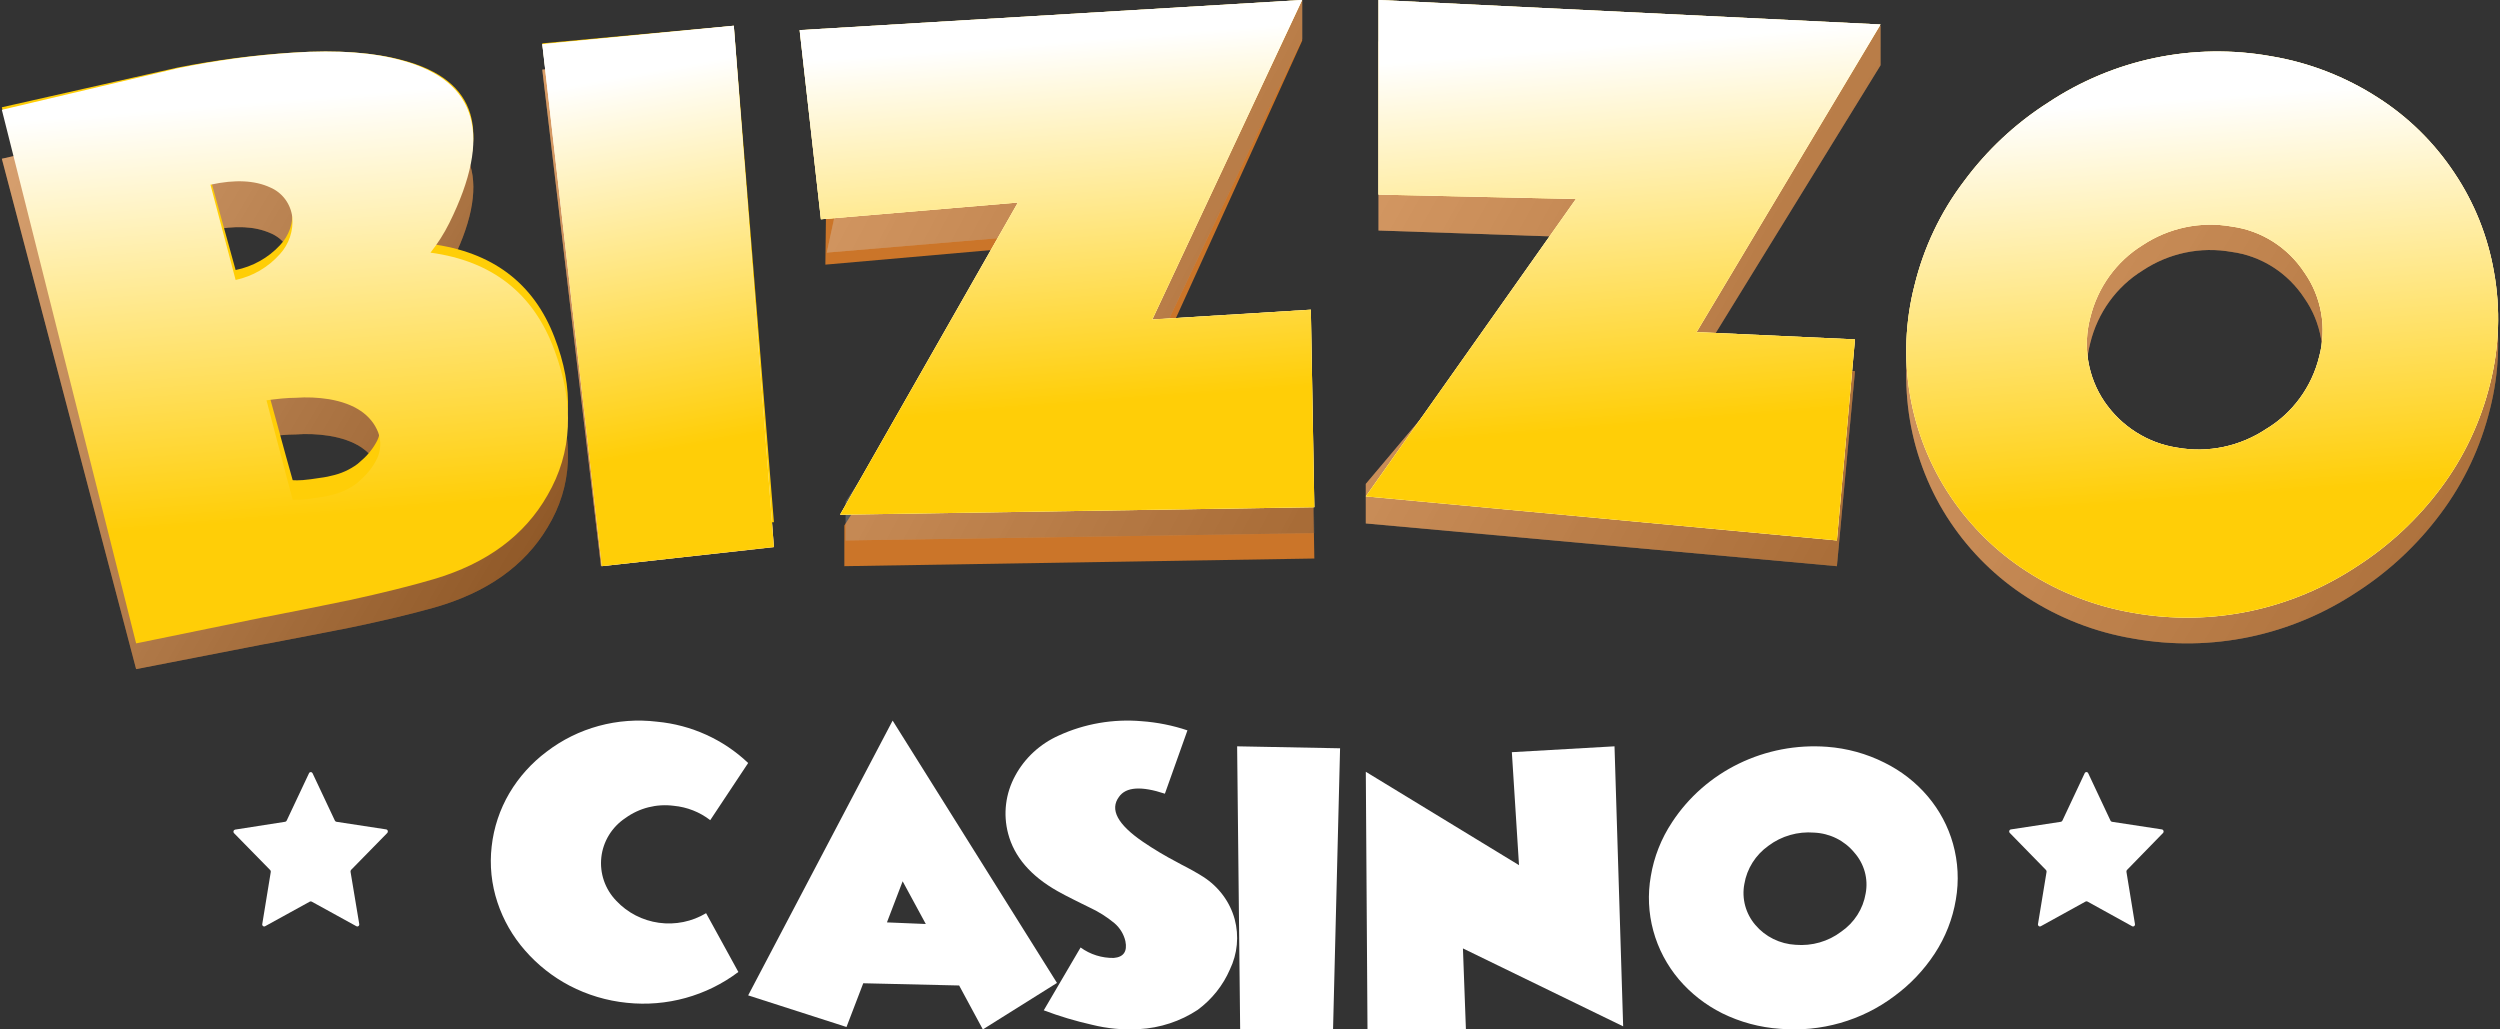 <svg width="272" height="112" viewBox="0 0 272 112" fill="none" xmlns="http://www.w3.org/2000/svg">
<rect x="0" y="0" width="272" height="112" fill="#333333" stroke="none"/>
<path d="M60.316 42.274C62.508 47.892 62.283 52.922 59.568 57.384C57.074 61.571 52.962 64.478 47.232 66.106C44.651 66.833 41.576 67.56 38.09 68.286L33.467 69.188L28.852 70.074H28.807L14.81 72.8L0.2 17.271L19.306 12.961C23.471 12.128 27.69 11.579 31.934 11.319C36.781 11.006 40.761 11.319 43.843 12.155C51.937 14.316 53.615 19.951 48.878 29.06C48.311 30.153 47.627 31.183 46.836 32.135C53.558 33.007 58.052 36.387 60.316 42.274ZM25.635 34.977C27.492 34.6 29.179 33.661 30.453 32.295C30.946 31.78 31.322 31.169 31.554 30.502C31.786 29.835 31.869 29.128 31.799 28.428C31.713 27.754 31.445 27.115 31.022 26.575C30.599 26.035 30.036 25.613 29.39 25.354C27.744 24.627 25.605 24.496 22.897 25.07L25.635 34.977ZM39.317 55.734C40.034 55.124 40.621 54.383 41.045 53.554C41.442 52.716 41.483 51.76 41.157 50.894C40.409 49.033 38.577 47.863 35.786 47.412C34.594 47.227 33.384 47.178 32.181 47.267C31.193 47.267 30.138 47.383 28.994 47.521L31.844 57.871C31.844 57.973 32.495 57.958 33.819 57.769C34.283 57.689 34.754 57.646 35.218 57.566C35.682 57.486 35.921 57.428 36.026 57.399C37.074 57.179 38.058 56.735 38.906 56.098L39.317 55.734Z" fill="#CB7529"/>
<path d="M65.384 61.6L59.001 7.578L79.945 5.6L84.201 59.534L65.384 61.6Z" fill="#CB7529"/>
<path d="M143 60.767L91.865 61.6V57.174L111.039 26.925L89.8 28.793L90.014 11.058L141.679 0V4.426L125.529 39.904L142.624 38.816L143 60.767Z" fill="#CB7529"/>
<path d="M199.854 61.6L148.6 56.95V52.65L171.233 25.808L149.983 25.08V4.513L204.6 2.8V7.1L184.589 39.605L201.822 40.385L199.854 61.6Z" fill="#CB7529"/>
<path d="M232.128 69.481C228.005 68.797 224.06 67.266 220.529 64.981C217.243 62.874 214.414 60.1 212.215 56.83C209.987 53.511 208.484 49.74 207.808 45.772C207.131 41.804 207.298 37.734 208.297 33.839C209.299 29.706 211.134 25.834 213.685 22.472C217.527 17.321 222.661 13.335 228.543 10.938C234.424 8.541 240.829 7.824 247.077 8.863C251.203 9.546 255.15 11.076 258.684 13.362C261.99 15.455 264.832 18.234 267.026 21.52C269.203 24.763 270.677 28.445 271.348 32.319C272.072 36.358 271.925 40.509 270.916 44.483C269.904 48.608 268.08 52.478 265.557 55.857C263.044 59.241 259.957 62.134 256.443 64.398C249.256 69.176 240.569 70.992 232.128 69.481ZM227.417 37.328C227.008 38.871 226.932 40.486 227.197 42.062C227.46 43.638 228.057 45.136 228.944 46.452C229.86 47.8 231.035 48.941 232.399 49.806C233.761 50.671 235.283 51.242 236.869 51.483C240.231 52.09 243.692 51.364 246.552 49.454C247.974 48.596 249.216 47.458 250.206 46.104C251.196 44.75 251.912 43.209 252.315 41.569C252.729 40.021 252.801 38.398 252.524 36.818C252.247 35.238 251.629 33.741 250.715 32.437C249.819 31.07 248.649 29.914 247.283 29.047C245.916 28.179 244.385 27.62 242.79 27.407C239.429 26.806 235.97 27.531 233.109 29.435C230.267 31.192 228.22 34.03 227.417 37.328Z" fill="#CB7529"/>
<g opacity="0.6">
<path style="mix-blend-mode:multiply" opacity="0.6" d="M60.316 42.274C62.508 47.892 62.283 52.922 59.568 57.384C57.074 61.571 52.962 64.478 47.232 66.106C44.651 66.833 41.576 67.56 38.09 68.286L33.467 69.188L28.852 70.074H28.807L14.81 72.8L0.2 17.271L19.306 12.961C23.471 12.128 27.69 11.579 31.934 11.319C36.781 11.006 40.761 11.319 43.843 12.155C51.937 14.316 53.615 19.951 48.878 29.06C48.311 30.153 47.627 31.183 46.836 32.135C53.558 33.007 58.052 36.387 60.316 42.274ZM25.635 34.977C27.492 34.6 29.179 33.661 30.453 32.295C30.946 31.78 31.322 31.169 31.554 30.502C31.786 29.835 31.869 29.128 31.799 28.428C31.713 27.754 31.445 27.115 31.022 26.575C30.599 26.035 30.036 25.613 29.39 25.354C27.744 24.627 25.605 24.496 22.897 25.07L25.635 34.977ZM39.317 55.734C40.034 55.124 40.621 54.383 41.045 53.554C41.442 52.716 41.483 51.76 41.157 50.894C40.409 49.033 38.577 47.863 35.786 47.412C34.594 47.227 33.384 47.178 32.181 47.267C31.193 47.267 30.138 47.383 28.994 47.521L31.844 57.871C31.844 57.973 32.495 57.958 33.819 57.769C34.283 57.689 34.754 57.646 35.218 57.566C35.682 57.486 35.921 57.428 36.026 57.399C37.074 57.179 38.058 56.735 38.906 56.098L39.317 55.734Z" fill="url(#paint0_linear_4494_7865)"/>
<g style="mix-blend-mode:multiply" opacity="0.6">
<path style="mix-blend-mode:multiply" opacity="0.6" d="M65.384 61.6L59.001 7.578L79.945 5.6L84.201 59.534L65.384 61.6Z" fill="url(#paint1_linear_4494_7865)"/>
<path style="mix-blend-mode:multiply" opacity="0.6" d="M65.384 61.6L59.001 7.578L79.945 5.6L84.201 59.534L65.384 61.6Z" fill="url(#paint2_linear_4494_7865)"/>
</g>
<g style="mix-blend-mode:multiply" opacity="0.6">
<path style="mix-blend-mode:multiply" opacity="0.6" d="M143 58.005L92.014 58.8V54.575L111.132 25.701L89.955 27.484L93.021 13.227L89.8 4.383L141.684 0V4.225L125.58 38.09L142.625 37.052L143 58.005Z" fill="url(#paint3_linear_4494_7865)"/>
<path style="mix-blend-mode:multiply" opacity="0.6" d="M143 58.005L92.014 58.8V54.575L111.132 25.701L89.955 27.484L93.021 13.227L89.8 4.383L141.684 0V4.225L125.58 38.09L142.625 37.052L143 58.005Z" fill="url(#paint4_linear_4494_7865)"/>
</g>
<g style="mix-blend-mode:multiply" opacity="0.6">
<path style="mix-blend-mode:multiply" opacity="0.6" d="M199.854 61.6L148.6 56.95V52.65L171.233 25.808L149.983 25.08V4.513L204.6 2.8V7.1L184.589 39.605L201.822 40.385L199.854 61.6Z" fill="url(#paint5_linear_4494_7865)"/>
<path style="mix-blend-mode:multiply" opacity="0.6" d="M199.854 61.6L148.6 56.95V52.65L171.233 25.808L149.983 25.08V4.513L204.6 2.8V7.1L184.589 39.605L201.822 40.385L199.854 61.6Z" fill="url(#paint6_linear_4494_7865)"/>
</g>
<g style="mix-blend-mode:multiply" opacity="0.6">
<path style="mix-blend-mode:multiply" opacity="0.6" d="M232.128 69.481C228.005 68.797 224.06 67.266 220.529 64.981C217.243 62.874 214.414 60.1 212.215 56.83C209.987 53.511 208.484 49.74 207.808 45.772C207.131 41.804 207.298 37.734 208.297 33.839C209.299 29.706 211.134 25.834 213.685 22.472C217.527 17.321 222.661 13.335 228.543 10.938C234.424 8.541 240.829 7.824 247.077 8.863C251.203 9.546 255.15 11.076 258.684 13.362C261.99 15.455 264.832 18.234 267.026 21.52C269.203 24.763 270.677 28.445 271.348 32.319C272.072 36.358 271.925 40.509 270.916 44.483C269.904 48.608 268.08 52.478 265.557 55.857C263.044 59.241 259.957 62.134 256.443 64.398C249.256 69.176 240.569 70.992 232.128 69.481ZM227.417 37.328C227.008 38.871 226.932 40.486 227.197 42.062C227.46 43.638 228.057 45.136 228.944 46.452C229.86 47.8 231.035 48.941 232.399 49.806C233.761 50.671 235.283 51.242 236.869 51.483C240.231 52.09 243.692 51.364 246.552 49.454C247.974 48.596 249.216 47.458 250.206 46.104C251.196 44.75 251.912 43.209 252.315 41.569C252.729 40.021 252.801 38.398 252.524 36.818C252.247 35.238 251.629 33.741 250.715 32.437C249.819 31.07 248.649 29.914 247.283 29.047C245.916 28.179 244.385 27.62 242.79 27.407C239.429 26.806 235.97 27.531 233.109 29.435C230.267 31.192 228.22 34.03 227.417 37.328Z" fill="url(#paint7_linear_4494_7865)"/>
<path style="mix-blend-mode:multiply" opacity="0.6" d="M232.128 69.481C228.005 68.797 224.06 67.266 220.529 64.981C217.243 62.874 214.414 60.1 212.215 56.83C209.987 53.511 208.484 49.74 207.808 45.772C207.131 41.804 207.298 37.734 208.297 33.839C209.299 29.706 211.134 25.834 213.685 22.472C217.527 17.321 222.661 13.335 228.543 10.938C234.424 8.541 240.829 7.824 247.077 8.863C251.203 9.546 255.15 11.076 258.684 13.362C261.99 15.455 264.832 18.234 267.026 21.52C269.203 24.763 270.677 28.445 271.348 32.319C272.072 36.358 271.925 40.509 270.916 44.483C269.904 48.608 268.08 52.478 265.557 55.857C263.044 59.241 259.957 62.134 256.443 64.398C249.256 69.176 240.569 70.992 232.128 69.481ZM227.417 37.328C227.008 38.871 226.932 40.486 227.197 42.062C227.46 43.638 228.057 45.136 228.944 46.452C229.86 47.8 231.035 48.941 232.399 49.806C233.761 50.671 235.283 51.242 236.869 51.483C240.231 52.09 243.692 51.364 246.552 49.454C247.974 48.596 249.216 47.458 250.206 46.104C251.196 44.75 251.912 43.209 252.315 41.569C252.729 40.021 252.801 38.398 252.524 36.818C252.247 35.238 251.629 33.741 250.715 32.437C249.819 31.07 248.649 29.914 247.283 29.047C245.916 28.179 244.385 27.62 242.79 27.407C239.429 26.806 235.97 27.531 233.109 29.435C230.267 31.192 228.22 34.03 227.417 37.328Z" fill="url(#paint8_linear_4494_7865)"/>
</g>
</g>
<path d="M80.333 105.751C76.876 108.36 72.533 109.561 68.202 109.105C66.02 108.885 63.902 108.251 61.964 107.239C60.126 106.272 58.488 104.976 57.131 103.419C55.785 101.889 54.763 100.109 54.125 98.184C53.472 96.222 53.257 94.143 53.493 92.091C53.719 90.045 54.377 88.068 55.425 86.287C56.459 84.544 57.831 83.017 59.461 81.793C62.871 79.176 67.197 77.999 71.487 78.521C75.212 78.87 78.707 80.455 81.4 83.015L77.274 89.234C76.131 88.349 74.753 87.807 73.306 87.671C71.443 87.428 69.557 87.906 68.044 89.004C67.318 89.486 66.707 90.118 66.255 90.856C65.802 91.594 65.519 92.421 65.424 93.278C65.33 94.136 65.427 95.003 65.708 95.82C65.989 96.636 66.448 97.383 67.052 98.007C68.272 99.308 69.912 100.154 71.693 100.399C73.475 100.645 75.287 100.276 76.823 99.354L80.333 105.751Z" fill="white"/>
<path d="M92.099 111.737L81.4 108.297L97.119 78.4L115 106.943L106.933 112L104.355 107.221L93.921 106.979L92.099 111.737ZM100.726 100.531L98.208 95.884L96.499 100.356L100.726 100.531Z" fill="white"/>
<path d="M129.194 79.464L126.74 86.355C124.184 85.508 122.507 85.605 121.745 86.7C120.721 88.08 121.598 89.699 124.332 91.574C125.539 92.397 126.797 93.148 128.098 93.824L128.564 94.079L128.976 94.289C129.326 94.469 129.589 94.618 129.752 94.709C130.288 95.008 130.684 95.248 130.925 95.406C132.605 96.488 133.817 98.126 134.334 100.01C134.82 101.836 134.637 103.767 133.814 105.477C133.065 107.212 131.857 108.727 130.312 109.871C128.424 111.118 126.219 111.843 123.936 111.97C122.207 112.072 120.472 111.91 118.794 111.491C117.013 111.091 115.264 110.567 113.561 109.923L117.568 103.085C118.606 103.844 119.877 104.245 121.179 104.224C122.243 104.134 122.67 103.519 122.444 102.402C122.27 101.646 121.854 100.961 121.256 100.445C120.426 99.755 119.505 99.175 118.515 98.72L117.661 98.3L116.807 97.873C116.116 97.528 115.518 97.221 115.052 96.951C112.132 95.301 110.338 93.201 109.685 90.697C109.122 88.572 109.399 86.321 110.462 84.383C111.498 82.467 113.16 80.935 115.192 80.026C117.998 78.738 121.111 78.199 124.207 78.466C125.908 78.588 127.584 78.923 129.194 79.464Z" fill="white"/>
<path d="M134.929 111.969L134.6 81.2L145.8 81.414L145.036 112L134.929 111.969Z" fill="white"/>
<path d="M148.783 112L148.6 83.97L165.268 94.13L164.489 81.837L175.659 81.2L176.6 111.667L159.167 103.187L159.49 111.964L148.783 112Z" fill="white"/>
<path d="M193.647 111.933C191.46 111.782 189.326 111.207 187.371 110.242C185.565 109.338 183.965 108.088 182.669 106.566C181.359 105.017 180.408 103.211 179.88 101.273C179.352 99.334 179.258 97.308 179.607 95.331C179.952 93.235 180.743 91.232 181.928 89.449C183.71 86.728 186.218 84.528 189.185 83.084C192.151 81.641 195.466 81.007 198.773 81.251C200.958 81.411 203.087 81.999 205.034 82.979C206.85 83.874 208.456 85.126 209.75 86.655C211.026 88.164 211.959 89.918 212.488 91.802C213.042 93.781 213.148 95.853 212.797 97.875C212.45 99.968 211.665 101.97 210.492 103.757C209.323 105.541 207.836 107.107 206.099 108.382C202.556 111.046 198.11 112.315 193.647 111.933ZM189.784 96.184C189.636 96.967 189.668 97.772 189.875 98.542C190.083 99.311 190.462 100.028 190.986 100.64C191.522 101.273 192.186 101.791 192.939 102.161C193.691 102.532 194.513 102.748 195.355 102.794C197.137 102.945 198.912 102.436 200.322 101.368C201.029 100.881 201.628 100.262 202.084 99.547C202.541 98.833 202.847 98.037 202.984 97.206C203.133 96.419 203.098 95.609 202.883 94.837C202.666 94.064 202.275 93.349 201.736 92.743C201.21 92.105 200.55 91.583 199.801 91.211C199.052 90.84 198.229 90.628 197.39 90.589C195.606 90.443 193.832 90.952 192.414 92.015C191.007 93.013 190.061 94.511 189.784 96.184Z" fill="white"/>
<path d="M60.316 36.67C62.508 42.289 62.283 47.319 59.568 51.782C57.074 55.969 52.962 58.877 47.232 60.505C44.651 61.232 41.576 61.959 38.09 62.686L33.467 63.587L28.844 64.459H28.799L14.81 67.2L0.2 11.672L19.306 7.354C23.472 6.53 27.691 5.984 31.934 5.719C36.781 5.406 40.761 5.719 43.843 6.562C51.937 8.713 53.615 14.349 48.878 23.47C48.309 24.559 47.625 25.587 46.836 26.537C53.558 27.404 58.052 30.782 60.316 36.67ZM25.635 29.379C27.493 29 29.18 28.059 30.453 26.69C30.946 26.175 31.322 25.564 31.554 24.897C31.786 24.23 31.869 23.523 31.799 22.823C31.712 22.149 31.444 21.51 31.021 20.97C30.598 20.43 30.035 20.008 29.39 19.748C27.744 19.021 25.605 18.897 22.897 19.464L25.635 29.379ZM39.317 50.11C40.034 49.5 40.621 48.759 41.045 47.93C41.442 47.092 41.483 46.136 41.157 45.269C40.409 43.416 38.577 42.238 35.786 41.787C34.594 41.605 33.384 41.557 32.181 41.642C31.193 41.642 30.138 41.758 28.994 41.904C30.872 48.831 31.844 52.24 31.844 52.24C31.844 52.24 32.495 52.328 33.819 52.139C34.283 52.059 34.754 52.015 35.218 51.935C35.49 51.895 35.76 51.839 36.026 51.768C37.073 51.551 38.057 51.109 38.906 50.474L39.317 50.11Z" fill="#FFCE07"/>
<path d="M65.475 58.8L59.001 4.715L79.837 2.8L84.201 56.813L65.475 58.8Z" fill="#FFCE07"/>
<path d="M143 55.184L91.398 56L110.747 22.035L89.314 23.858L87 3.278L141.668 0L125.371 34.758L142.621 33.693L143 55.184Z" fill="#FFCE07"/>
<path d="M199.854 58.8L148.6 54.007L171.456 21.655L149.983 21.175V0L204.6 2.663L184.589 36.132L201.822 36.927L199.854 58.8Z" fill="#FFCE07"/>
<path d="M232.135 66.685C228.017 65.993 224.076 64.465 220.546 62.189C217.26 60.08 214.429 57.307 212.228 54.039C209.996 50.725 208.49 46.957 207.81 42.994C207.132 39.03 207.296 34.963 208.293 31.07C209.296 26.942 211.132 23.074 213.684 19.715C216.182 16.336 219.261 13.452 222.773 11.204C229.957 6.424 238.647 4.607 247.091 6.119C251.217 6.804 255.166 8.333 258.702 10.614C262 12.717 264.834 15.5 267.018 18.786C269.197 22.026 270.672 25.704 271.343 29.575C272.072 33.618 271.927 37.776 270.918 41.755C269.906 45.874 268.081 49.739 265.555 53.111C263.043 56.472 259.963 59.347 256.46 61.6C249.27 66.372 240.58 68.189 232.135 66.685ZM227.421 34.556C227.012 36.099 226.938 37.714 227.201 39.29C227.465 40.865 228.062 42.363 228.949 43.679C229.866 45.025 231.042 46.165 232.406 47.029C233.769 47.894 235.291 48.464 236.878 48.704C240.241 49.305 243.704 48.578 246.565 46.67C247.989 45.814 249.231 44.676 250.221 43.324C251.212 41.972 251.928 40.431 252.33 38.793C252.745 37.246 252.816 35.625 252.539 34.047C252.262 32.468 251.644 30.973 250.73 29.67C249.834 28.305 248.663 27.15 247.296 26.283C245.929 25.417 244.397 24.858 242.802 24.645C239.439 24.052 235.98 24.776 233.115 26.671C230.273 28.427 228.226 31.262 227.421 34.556Z" fill="#FFCE07"/>
<g style="mix-blend-mode:multiply">
<path style="mix-blend-mode:multiply" d="M60.316 38.082C62.508 43.957 62.283 49.215 59.568 53.882C57.074 58.259 52.962 61.298 47.232 63.001C44.651 63.761 41.576 64.521 38.09 65.281L33.467 66.223L28.844 67.135H28.799L14.81 70L0.2 11.948L19.306 7.434C23.472 6.572 27.691 6.001 31.934 5.724C36.781 5.397 40.761 5.724 43.843 6.606C51.937 8.855 53.615 14.747 48.878 24.282C48.309 25.42 47.625 26.495 46.836 27.489C53.558 28.396 58.052 31.927 60.316 38.082ZM25.635 30.46C27.493 30.064 29.18 29.079 30.453 27.648C30.946 27.11 31.322 26.471 31.554 25.774C31.786 25.077 31.869 24.338 31.799 23.605C31.712 22.901 31.444 22.233 31.021 21.668C30.598 21.104 30.035 20.663 29.39 20.391C27.744 19.631 25.605 19.502 22.897 20.095L25.635 30.46ZM39.317 52.134C40.034 51.495 40.621 50.721 41.045 49.854C41.442 48.978 41.483 47.978 41.157 47.072C40.409 45.135 38.577 43.904 35.786 43.432C34.594 43.242 33.384 43.191 32.181 43.28C31.193 43.28 30.138 43.402 28.994 43.554C30.872 50.796 31.844 54.36 31.844 54.36C31.844 54.36 32.495 54.452 33.819 54.254C34.283 54.17 34.754 54.125 35.218 54.041C35.49 53.999 35.76 53.941 36.026 53.866C37.073 53.639 38.057 53.177 38.906 52.514L39.317 52.134Z" fill="url(#paint9_linear_4494_7865)"/>
<g style="mix-blend-mode:multiply">
<path style="mix-blend-mode:multiply" d="M65.475 61.6L59.001 4.811L79.837 2.8L84.201 59.514L65.475 61.6Z" fill="url(#paint10_linear_4494_7865)"/>
<path style="mix-blend-mode:multiply" d="M65.475 61.6L59.001 4.811L79.837 2.8L84.201 59.514L65.475 61.6Z" fill="url(#paint11_linear_4494_7865)"/>
</g>
<g style="mix-blend-mode:multiply">
<path style="mix-blend-mode:multiply" d="M143 55.184L91.398 56L110.747 22.035L89.314 23.858L87 3.278L141.668 0L125.371 34.758L142.621 33.693L143 55.184Z" fill="url(#paint12_linear_4494_7865)"/>
<path style="mix-blend-mode:multiply" d="M143 55.184L91.398 56L110.747 22.035L89.314 23.858L87 3.278L141.668 0L125.371 34.758L142.621 33.693L143 55.184Z" fill="url(#paint13_linear_4494_7865)"/>
</g>
<g style="mix-blend-mode:multiply">
<path style="mix-blend-mode:multiply" d="M199.854 58.8L148.6 54.007L171.456 21.655L149.983 21.175V0L204.6 2.663L184.589 36.132L201.822 36.927L199.854 58.8Z" fill="url(#paint14_linear_4494_7865)"/>
<path style="mix-blend-mode:multiply" d="M199.854 58.8L148.6 54.007L171.456 21.655L149.983 21.175V0L204.6 2.663L184.589 36.132L201.822 36.927L199.854 58.8Z" fill="url(#paint15_linear_4494_7865)"/>
</g>
<g style="mix-blend-mode:multiply">
<path style="mix-blend-mode:multiply" d="M232.135 66.685C228.017 65.993 224.076 64.465 220.546 62.189C217.26 60.08 214.429 57.307 212.228 54.039C209.996 50.725 208.49 46.957 207.81 42.994C207.132 39.03 207.296 34.963 208.293 31.07C209.296 26.942 211.132 23.074 213.684 19.715C216.182 16.336 219.261 13.452 222.773 11.204C229.957 6.424 238.647 4.607 247.091 6.119C251.217 6.804 255.166 8.333 258.702 10.614C262 12.717 264.834 15.5 267.018 18.786C269.197 22.026 270.672 25.704 271.343 29.575C272.072 33.618 271.927 37.776 270.918 41.755C269.906 45.874 268.081 49.739 265.555 53.111C263.043 56.472 259.963 59.347 256.46 61.6C249.27 66.372 240.58 68.189 232.135 66.685ZM227.421 34.556C227.012 36.099 226.938 37.714 227.201 39.29C227.465 40.865 228.062 42.363 228.949 43.679C229.866 45.025 231.042 46.165 232.406 47.029C233.769 47.894 235.291 48.464 236.878 48.704C240.241 49.305 243.704 48.578 246.565 46.67C247.989 45.814 249.231 44.676 250.221 43.324C251.212 41.972 251.928 40.431 252.33 38.793C252.745 37.246 252.816 35.625 252.539 34.047C252.262 32.468 251.644 30.973 250.73 29.67C249.834 28.305 248.663 27.15 247.296 26.283C245.929 25.417 244.397 24.858 242.802 24.645C239.439 24.052 235.98 24.776 233.115 26.671C230.273 28.427 228.226 31.262 227.421 34.556Z" fill="url(#paint16_linear_4494_7865)"/>
<path style="mix-blend-mode:multiply" d="M232.135 66.685C228.017 65.993 224.076 64.465 220.546 62.189C217.26 60.08 214.429 57.307 212.228 54.039C209.996 50.725 208.49 46.957 207.81 42.994C207.132 39.03 207.296 34.963 208.293 31.07C209.296 26.942 211.132 23.074 213.684 19.715C216.182 16.336 219.261 13.452 222.773 11.204C229.957 6.424 238.647 4.607 247.091 6.119C251.217 6.804 255.166 8.333 258.702 10.614C262 12.717 264.834 15.5 267.018 18.786C269.197 22.026 270.672 25.704 271.343 29.575C272.072 33.618 271.927 37.776 270.918 41.755C269.906 45.874 268.081 49.739 265.555 53.111C263.043 56.472 259.963 59.347 256.46 61.6C249.27 66.372 240.58 68.189 232.135 66.685ZM227.421 34.556C227.012 36.099 226.938 37.714 227.201 39.29C227.465 40.865 228.062 42.363 228.949 43.679C229.866 45.025 231.042 46.165 232.406 47.029C233.769 47.894 235.291 48.464 236.878 48.704C240.241 49.305 243.704 48.578 246.565 46.67C247.989 45.814 249.231 44.676 250.221 43.324C251.212 41.972 251.928 40.431 252.33 38.793C252.745 37.246 252.816 35.625 252.539 34.047C252.262 32.468 251.644 30.973 250.73 29.67C249.834 28.305 248.663 27.15 247.296 26.283C245.929 25.417 244.397 24.858 242.802 24.645C239.439 24.052 235.98 24.776 233.115 26.671C230.273 28.427 228.226 31.262 227.421 34.556Z" fill="url(#paint17_linear_4494_7865)"/>
</g>
</g>
<path d="M227.19 84.114L229.62 89.281C229.636 89.315 229.66 89.344 229.687 89.366C229.716 89.389 229.75 89.404 229.785 89.411L235.214 90.24C235.253 90.246 235.291 90.264 235.322 90.291C235.352 90.319 235.376 90.355 235.388 90.395C235.402 90.435 235.404 90.478 235.394 90.519C235.385 90.561 235.366 90.599 235.337 90.629L231.418 94.65C231.393 94.677 231.375 94.708 231.363 94.743C231.353 94.779 231.35 94.816 231.356 94.852L232.283 100.532C232.291 100.574 232.287 100.618 232.273 100.658C232.258 100.698 232.232 100.733 232.198 100.758C232.165 100.783 232.125 100.798 232.084 100.8C232.043 100.802 232.003 100.791 231.967 100.769L227.115 98.088C227.083 98.071 227.047 98.061 227.011 98.061C226.976 98.061 226.94 98.071 226.909 98.088L222.049 100.769C222.013 100.791 221.972 100.802 221.931 100.8C221.89 100.798 221.851 100.783 221.818 100.758C221.784 100.733 221.758 100.698 221.744 100.658C221.728 100.618 221.725 100.574 221.734 100.532L222.667 94.852C222.671 94.815 222.667 94.778 222.656 94.743C222.643 94.708 222.624 94.676 222.598 94.65L218.671 90.629C218.641 90.6 218.619 90.563 218.608 90.521C218.597 90.48 218.598 90.436 218.61 90.395C218.622 90.353 218.646 90.317 218.678 90.289C218.709 90.262 218.748 90.245 218.788 90.24L224.225 89.411C224.26 89.404 224.293 89.389 224.321 89.366C224.35 89.344 224.373 89.315 224.39 89.281L226.819 84.114C226.837 84.079 226.865 84.05 226.898 84.031C226.929 84.01 226.967 84 227.004 84C227.042 84 227.079 84.01 227.112 84.031C227.145 84.05 227.171 84.079 227.19 84.114Z" fill="white"/>
<path d="M34.002 84.12L36.434 89.28C36.45 89.314 36.474 89.343 36.502 89.365C36.531 89.388 36.564 89.403 36.599 89.41L42.02 90.238C42.059 90.245 42.096 90.264 42.126 90.291C42.156 90.319 42.178 90.355 42.19 90.395C42.202 90.435 42.203 90.478 42.194 90.518C42.184 90.559 42.164 90.597 42.136 90.626L38.2 94.642C38.176 94.669 38.158 94.701 38.148 94.736C38.137 94.771 38.134 94.807 38.138 94.844L39.086 100.537C39.093 100.578 39.089 100.62 39.074 100.659C39.06 100.698 39.035 100.732 39.002 100.757C38.97 100.782 38.932 100.796 38.892 100.799C38.852 100.802 38.812 100.794 38.777 100.774L33.913 98.097C33.881 98.079 33.846 98.07 33.81 98.07C33.774 98.07 33.738 98.079 33.707 98.097L28.843 100.774C28.807 100.794 28.767 100.802 28.727 100.799C28.688 100.796 28.649 100.782 28.617 100.757C28.585 100.732 28.56 100.698 28.545 100.659C28.53 100.62 28.526 100.578 28.534 100.537L29.461 94.865C29.467 94.829 29.464 94.792 29.453 94.757C29.443 94.722 29.424 94.69 29.399 94.664L25.462 90.648C25.434 90.618 25.415 90.58 25.405 90.538C25.396 90.497 25.398 90.454 25.411 90.414C25.424 90.374 25.447 90.338 25.478 90.311C25.509 90.284 25.546 90.266 25.586 90.259L31.027 89.41C31.062 89.403 31.096 89.388 31.124 89.365C31.153 89.343 31.176 89.314 31.192 89.28L33.624 84.12C33.642 84.084 33.669 84.053 33.703 84.032C33.736 84.011 33.774 84 33.813 84C33.852 84 33.89 84.011 33.924 84.032C33.957 84.053 33.984 84.084 34.002 84.12Z" fill="white"/>
<defs>
<linearGradient id="paint0_linear_4494_7865" x1="-9.42" y1="20.578" x2="70.245" y2="67.639" gradientUnits="userSpaceOnUse">
<stop stop-color="white"/>
<stop offset="1"/>
</linearGradient>
<linearGradient id="paint1_linear_4494_7865" x1="2098.18" y1="2658.88" x2="2992.78" y2="2658.88" gradientUnits="userSpaceOnUse">
<stop stop-color="white"/>
<stop offset="1"/>
</linearGradient>
<linearGradient id="paint2_linear_4494_7865" x1="55.065" y1="14.126" x2="96.127" y2="25.041" gradientUnits="userSpaceOnUse">
<stop stop-color="white"/>
<stop offset="1"/>
</linearGradient>
<linearGradient id="paint3_linear_4494_7865" x1="6603.58" y1="2413.15" x2="10452.6" y2="2413.15" gradientUnits="userSpaceOnUse">
<stop stop-color="white"/>
<stop offset="1"/>
</linearGradient>
<linearGradient id="paint4_linear_4494_7865" x1="81.492" y1="8.952" x2="153.682" y2="47.535" gradientUnits="userSpaceOnUse">
<stop stop-color="white"/>
<stop offset="1"/>
</linearGradient>
<linearGradient id="paint5_linear_4494_7865" x1="11497.5" y1="2692.9" x2="15719.2" y2="2692.9" gradientUnits="userSpaceOnUse">
<stop stop-color="white"/>
<stop offset="1"/>
</linearGradient>
<linearGradient id="paint6_linear_4494_7865" x1="139.855" y1="11.752" x2="214.063" y2="53.501" gradientUnits="userSpaceOnUse">
<stop stop-color="white"/>
<stop offset="1"/>
</linearGradient>
<linearGradient id="paint7_linear_4494_7865" x1="18286.4" y1="3322.47" x2="24045.1" y2="3322.47" gradientUnits="userSpaceOnUse">
<stop stop-color="white"/>
<stop offset="1"/>
</linearGradient>
<linearGradient id="paint8_linear_4494_7865" x1="197.342" y1="17.778" x2="278.673" y2="68.007" gradientUnits="userSpaceOnUse">
<stop stop-color="white"/>
<stop offset="1"/>
</linearGradient>
<linearGradient id="paint9_linear_4494_7865" x1="29.637" y1="10.952" x2="33.288" y2="56.236" gradientUnits="userSpaceOnUse">
<stop stop-color="white"/>
<stop offset="1" stop-color="#FFCE07"/>
</linearGradient>
<linearGradient id="paint10_linear_4494_7865" x1="2482.23" y1="671.356" x2="3113.62" y2="4080.99" gradientUnits="userSpaceOnUse">
<stop stop-color="white"/>
<stop offset="1" stop-color="#FFCE07"/>
</linearGradient>
<linearGradient id="paint11_linear_4494_7865" x1="71.043" y1="7.687" x2="78.296" y2="47.997" gradientUnits="userSpaceOnUse">
<stop stop-color="white"/>
<stop offset="1" stop-color="#FFCE07"/>
</linearGradient>
<linearGradient id="paint12_linear_4494_7865" x1="8857.76" y1="367.919" x2="9122.63" y2="3705.52" gradientUnits="userSpaceOnUse">
<stop stop-color="white"/>
<stop offset="1" stop-color="#FFCE07"/>
</linearGradient>
<linearGradient id="paint13_linear_4494_7865" x1="113.761" y1="4.654" x2="116.799" y2="44.053" gradientUnits="userSpaceOnUse">
<stop stop-color="white"/>
<stop offset="1" stop-color="#FFCE07"/>
</linearGradient>
<linearGradient id="paint14_linear_4494_7865" x1="13432.7" y1="9.996" x2="13724.6" y2="3512.22" gradientUnits="userSpaceOnUse">
<stop stop-color="white"/>
<stop offset="1" stop-color="#FFCE07"/>
</linearGradient>
<linearGradient id="paint15_linear_4494_7865" x1="175.361" y1="4.887" x2="178.708" y2="46.23" gradientUnits="userSpaceOnUse">
<stop stop-color="white"/>
<stop offset="1" stop-color="#FFCE07"/>
</linearGradient>
<linearGradient id="paint16_linear_4494_7865" x1="20887.5" y1="-394.184" x2="21166.5" y2="3279.13" gradientUnits="userSpaceOnUse">
<stop stop-color="white"/>
<stop offset="1" stop-color="#FFCE07"/>
</linearGradient>
<linearGradient id="paint17_linear_4494_7865" x1="238.175" y1="10.72" x2="241.373" y2="54.08" gradientUnits="userSpaceOnUse">
<stop stop-color="white"/>
<stop offset="1" stop-color="#FFCE07"/>
</linearGradient>
</defs>
</svg>
